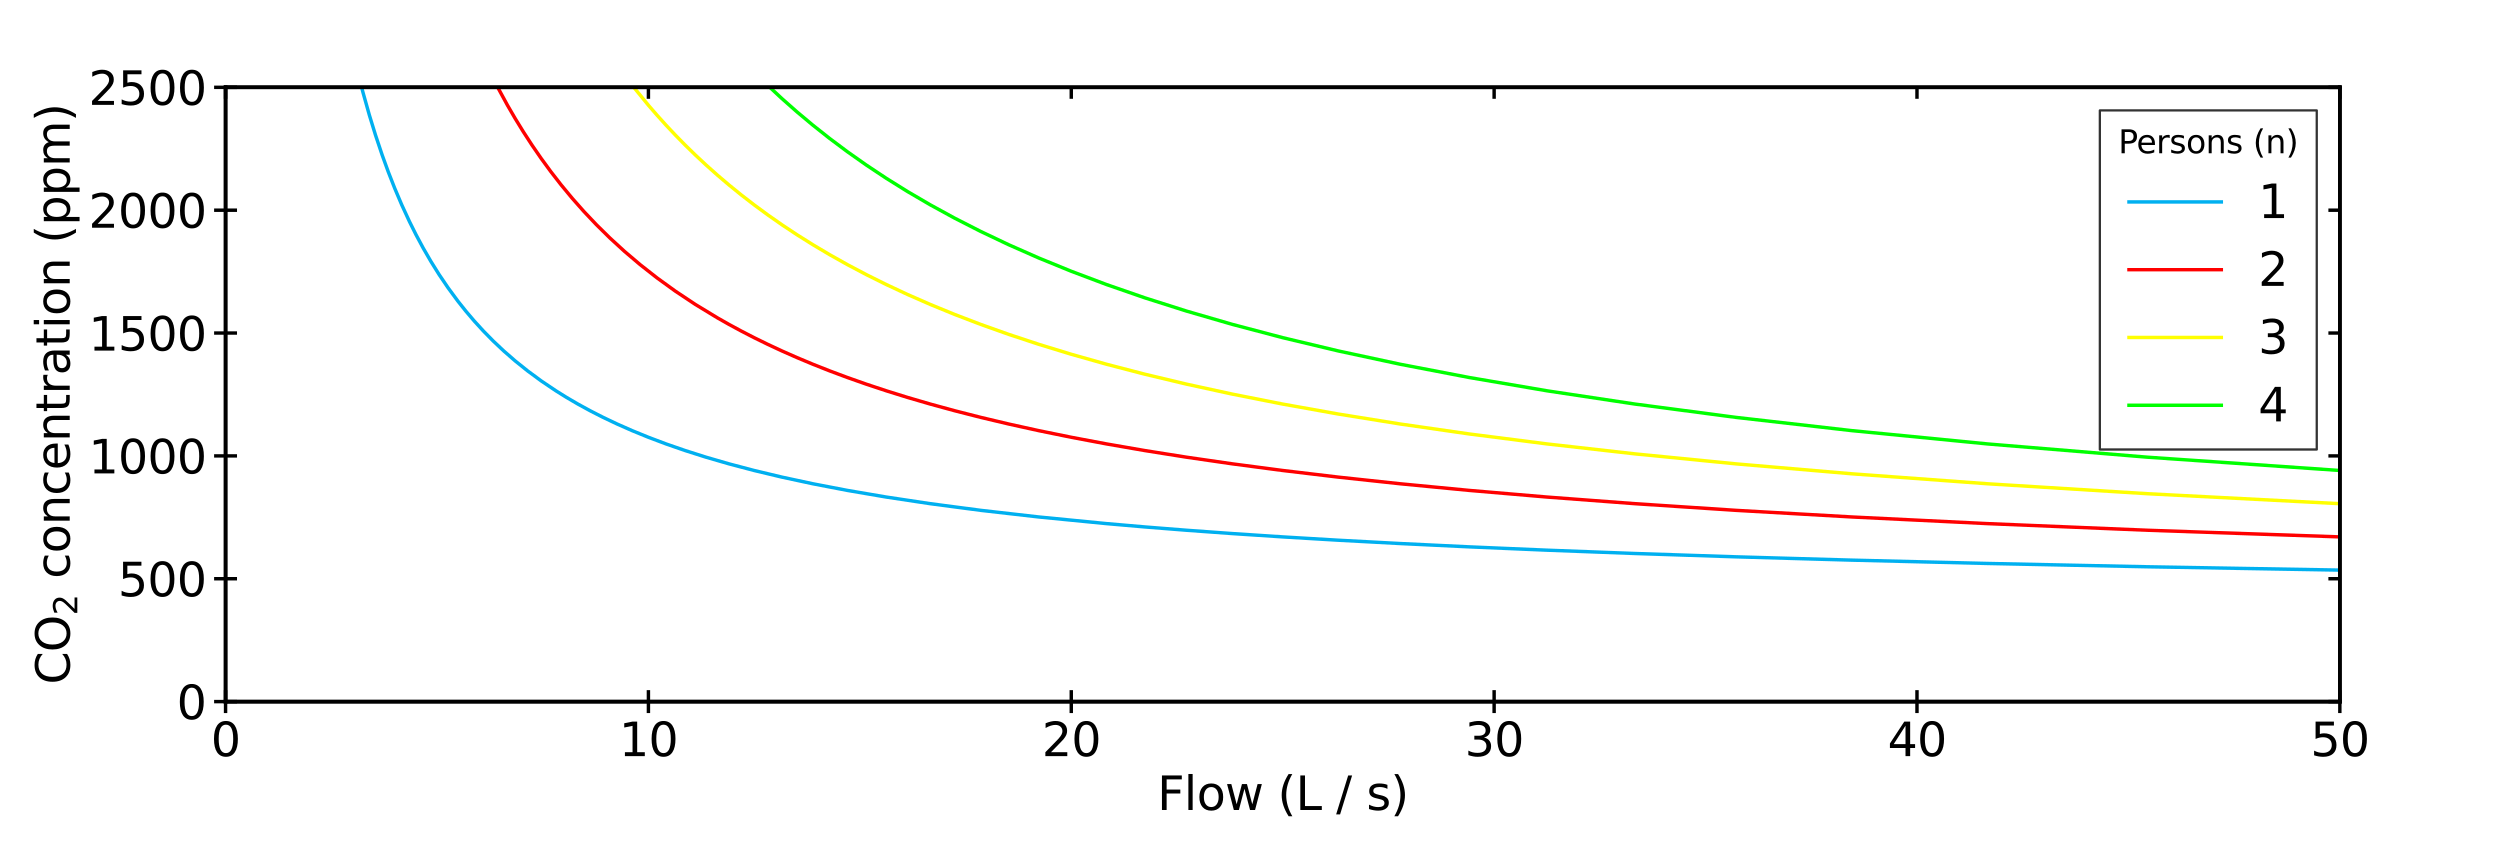 <?xml version="1.0" encoding="utf-8" standalone="no"?>
<!DOCTYPE svg PUBLIC "-//W3C//DTD SVG 1.1//EN"
  "http://www.w3.org/Graphics/SVG/1.1/DTD/svg11.dtd">
<svg xmlns:xlink="http://www.w3.org/1999/xlink" width="1091.52pt" height="372.96pt" viewBox="0 0 1091.52 372.96" xmlns="http://www.w3.org/2000/svg" version="1.1">
 <defs>
  <style type="text/css">*{stroke-linejoin: round; stroke-linecap: butt}</style>
 </defs>
 <g id="figure_1">
  <g id="patch_1">
   <path d="M 0 372.96 
L 1091.52 372.96 
L 1091.52 0 
L 0 0 
z
" style="fill: #ffffff"/>
  </g>
  <g id="axes_1">
   <g id="patch_2">
    <path d="M 98.482 306.318 
L 1021.593 306.318 
L 1021.593 38.131 
L 98.482 38.131 
z
" style="fill: #ffffff"/>
   </g>
   <g id="matplotlib.axis_1">
    <g id="xtick_1">
     <g id="line2d_1">
      <defs>
       <path id="ma9f2241d38" d="M 0 5 
L 0 -5 
" style="stroke: #000000; stroke-width: 1.5"/>
      </defs>
      <g>
       <use xlink:href="#ma9f2241d38" x="98.482" y="306.318" style="stroke: #000000; stroke-width: 1.5"/>
      </g>
     </g>
     <g id="text_1">
      <!-- 0 -->
      <g transform="translate(92.069 330.136)scale(0.202 -0.202)">
       <defs>
        <path id="DejaVuSans-30" d="M 2034 4250 
Q 1547 4250 1301 3770 
Q 1056 3291 1056 2328 
Q 1056 1369 1301 889 
Q 1547 409 2034 409 
Q 2525 409 2770 889 
Q 3016 1369 3016 2328 
Q 3016 3291 2770 3770 
Q 2525 4250 2034 4250 
z
M 2034 4750 
Q 2819 4750 3233 4129 
Q 3647 3509 3647 2328 
Q 3647 1150 3233 529 
Q 2819 -91 2034 -91 
Q 1250 -91 836 529 
Q 422 1150 422 2328 
Q 422 3509 836 4129 
Q 1250 4750 2034 4750 
z
" transform="scale(0.016)"/>
       </defs>
       <use xlink:href="#DejaVuSans-30"/>
      </g>
     </g>
    </g>
    <g id="xtick_2">
     <g id="line2d_2">
      <g>
       <use xlink:href="#ma9f2241d38" x="283.104" y="306.318" style="stroke: #000000; stroke-width: 1.5"/>
      </g>
     </g>
     <g id="text_2">
      <!-- 10 -->
      <g transform="translate(270.278 330.136)scale(0.202 -0.202)">
       <defs>
        <path id="DejaVuSans-31" d="M 794 531 
L 1825 531 
L 1825 4091 
L 703 3866 
L 703 4441 
L 1819 4666 
L 2450 4666 
L 2450 531 
L 3481 531 
L 3481 0 
L 794 0 
L 794 531 
z
" transform="scale(0.016)"/>
       </defs>
       <use xlink:href="#DejaVuSans-31"/>
       <use xlink:href="#DejaVuSans-30" x="63.623"/>
      </g>
     </g>
    </g>
    <g id="xtick_3">
     <g id="line2d_3">
      <g>
       <use xlink:href="#ma9f2241d38" x="467.727" y="306.318" style="stroke: #000000; stroke-width: 1.5"/>
      </g>
     </g>
     <g id="text_3">
      <!-- 20 -->
      <g transform="translate(454.9 330.136)scale(0.202 -0.202)">
       <defs>
        <path id="DejaVuSans-32" d="M 1228 531 
L 3431 531 
L 3431 0 
L 469 0 
L 469 531 
Q 828 903 1448 1529 
Q 2069 2156 2228 2338 
Q 2531 2678 2651 2914 
Q 2772 3150 2772 3378 
Q 2772 3750 2511 3984 
Q 2250 4219 1831 4219 
Q 1534 4219 1204 4116 
Q 875 4013 500 3803 
L 500 4441 
Q 881 4594 1212 4672 
Q 1544 4750 1819 4750 
Q 2544 4750 2975 4387 
Q 3406 4025 3406 3419 
Q 3406 3131 3298 2873 
Q 3191 2616 2906 2266 
Q 2828 2175 2409 1742 
Q 1991 1309 1228 531 
z
" transform="scale(0.016)"/>
       </defs>
       <use xlink:href="#DejaVuSans-32"/>
       <use xlink:href="#DejaVuSans-30" x="63.623"/>
      </g>
     </g>
    </g>
    <g id="xtick_4">
     <g id="line2d_4">
      <g>
       <use xlink:href="#ma9f2241d38" x="652.349" y="306.318" style="stroke: #000000; stroke-width: 1.5"/>
      </g>
     </g>
     <g id="text_4">
      <!-- 30 -->
      <g transform="translate(639.522 330.136)scale(0.202 -0.202)">
       <defs>
        <path id="DejaVuSans-33" d="M 2597 2516 
Q 3050 2419 3304 2112 
Q 3559 1806 3559 1356 
Q 3559 666 3084 287 
Q 2609 -91 1734 -91 
Q 1441 -91 1130 -33 
Q 819 25 488 141 
L 488 750 
Q 750 597 1062 519 
Q 1375 441 1716 441 
Q 2309 441 2620 675 
Q 2931 909 2931 1356 
Q 2931 1769 2642 2001 
Q 2353 2234 1838 2234 
L 1294 2234 
L 1294 2753 
L 1863 2753 
Q 2328 2753 2575 2939 
Q 2822 3125 2822 3475 
Q 2822 3834 2567 4026 
Q 2313 4219 1838 4219 
Q 1578 4219 1281 4162 
Q 984 4106 628 3988 
L 628 4550 
Q 988 4650 1302 4700 
Q 1616 4750 1894 4750 
Q 2613 4750 3031 4423 
Q 3450 4097 3450 3541 
Q 3450 3153 3228 2886 
Q 3006 2619 2597 2516 
z
" transform="scale(0.016)"/>
       </defs>
       <use xlink:href="#DejaVuSans-33"/>
       <use xlink:href="#DejaVuSans-30" x="63.623"/>
      </g>
     </g>
    </g>
    <g id="xtick_5">
     <g id="line2d_5">
      <g>
       <use xlink:href="#ma9f2241d38" x="836.971" y="306.318" style="stroke: #000000; stroke-width: 1.5"/>
      </g>
     </g>
     <g id="text_5">
      <!-- 40 -->
      <g transform="translate(824.144 330.136)scale(0.202 -0.202)">
       <defs>
        <path id="DejaVuSans-34" d="M 2419 4116 
L 825 1625 
L 2419 1625 
L 2419 4116 
z
M 2253 4666 
L 3047 4666 
L 3047 1625 
L 3713 1625 
L 3713 1100 
L 3047 1100 
L 3047 0 
L 2419 0 
L 2419 1100 
L 313 1100 
L 313 1709 
L 2253 4666 
z
" transform="scale(0.016)"/>
       </defs>
       <use xlink:href="#DejaVuSans-34"/>
       <use xlink:href="#DejaVuSans-30" x="63.623"/>
      </g>
     </g>
    </g>
    <g id="xtick_6">
     <g id="line2d_6">
      <g>
       <use xlink:href="#ma9f2241d38" x="1021.593" y="306.318" style="stroke: #000000; stroke-width: 1.5"/>
      </g>
     </g>
     <g id="text_6">
      <!-- 50 -->
      <g transform="translate(1008.766 330.136)scale(0.202 -0.202)">
       <defs>
        <path id="DejaVuSans-35" d="M 691 4666 
L 3169 4666 
L 3169 4134 
L 1269 4134 
L 1269 2991 
Q 1406 3038 1543 3061 
Q 1681 3084 1819 3084 
Q 2600 3084 3056 2656 
Q 3513 2228 3513 1497 
Q 3513 744 3044 326 
Q 2575 -91 1722 -91 
Q 1428 -91 1123 -41 
Q 819 9 494 109 
L 494 744 
Q 775 591 1075 516 
Q 1375 441 1709 441 
Q 2250 441 2565 725 
Q 2881 1009 2881 1497 
Q 2881 1984 2565 2268 
Q 2250 2553 1709 2553 
Q 1456 2553 1204 2497 
Q 953 2441 691 2322 
L 691 4666 
z
" transform="scale(0.016)"/>
       </defs>
       <use xlink:href="#DejaVuSans-35"/>
       <use xlink:href="#DejaVuSans-30" x="63.623"/>
      </g>
     </g>
    </g>
    <g id="text_7">
     <!-- Flow (L / s) -->
     <g transform="translate(505.289 353.647)scale(0.202 -0.202)">
      <defs>
       <path id="DejaVuSans-46" d="M 628 4666 
L 3309 4666 
L 3309 4134 
L 1259 4134 
L 1259 2759 
L 3109 2759 
L 3109 2228 
L 1259 2228 
L 1259 0 
L 628 0 
L 628 4666 
z
" transform="scale(0.016)"/>
       <path id="DejaVuSans-6c" d="M 603 4863 
L 1178 4863 
L 1178 0 
L 603 0 
L 603 4863 
z
" transform="scale(0.016)"/>
       <path id="DejaVuSans-6f" d="M 1959 3097 
Q 1497 3097 1228 2736 
Q 959 2375 959 1747 
Q 959 1119 1226 758 
Q 1494 397 1959 397 
Q 2419 397 2687 759 
Q 2956 1122 2956 1747 
Q 2956 2369 2687 2733 
Q 2419 3097 1959 3097 
z
M 1959 3584 
Q 2709 3584 3137 3096 
Q 3566 2609 3566 1747 
Q 3566 888 3137 398 
Q 2709 -91 1959 -91 
Q 1206 -91 779 398 
Q 353 888 353 1747 
Q 353 2609 779 3096 
Q 1206 3584 1959 3584 
z
" transform="scale(0.016)"/>
       <path id="DejaVuSans-77" d="M 269 3500 
L 844 3500 
L 1563 769 
L 2278 3500 
L 2956 3500 
L 3675 769 
L 4391 3500 
L 4966 3500 
L 4050 0 
L 3372 0 
L 2619 2869 
L 1863 0 
L 1184 0 
L 269 3500 
z
" transform="scale(0.016)"/>
       <path id="DejaVuSans-20" transform="scale(0.016)"/>
       <path id="DejaVuSans-28" d="M 1984 4856 
Q 1566 4138 1362 3434 
Q 1159 2731 1159 2009 
Q 1159 1288 1364 580 
Q 1569 -128 1984 -844 
L 1484 -844 
Q 1016 -109 783 600 
Q 550 1309 550 2009 
Q 550 2706 781 3412 
Q 1013 4119 1484 4856 
L 1984 4856 
z
" transform="scale(0.016)"/>
       <path id="DejaVuSans-4c" d="M 628 4666 
L 1259 4666 
L 1259 531 
L 3531 531 
L 3531 0 
L 628 0 
L 628 4666 
z
" transform="scale(0.016)"/>
       <path id="DejaVuSans-2f" d="M 1625 4666 
L 2156 4666 
L 531 -594 
L 0 -594 
L 1625 4666 
z
" transform="scale(0.016)"/>
       <path id="DejaVuSans-73" d="M 2834 3397 
L 2834 2853 
Q 2591 2978 2328 3040 
Q 2066 3103 1784 3103 
Q 1356 3103 1142 2972 
Q 928 2841 928 2578 
Q 928 2378 1081 2264 
Q 1234 2150 1697 2047 
L 1894 2003 
Q 2506 1872 2764 1633 
Q 3022 1394 3022 966 
Q 3022 478 2636 193 
Q 2250 -91 1575 -91 
Q 1294 -91 989 -36 
Q 684 19 347 128 
L 347 722 
Q 666 556 975 473 
Q 1284 391 1588 391 
Q 1994 391 2212 530 
Q 2431 669 2431 922 
Q 2431 1156 2273 1281 
Q 2116 1406 1581 1522 
L 1381 1569 
Q 847 1681 609 1914 
Q 372 2147 372 2553 
Q 372 3047 722 3315 
Q 1072 3584 1716 3584 
Q 2034 3584 2315 3537 
Q 2597 3491 2834 3397 
z
" transform="scale(0.016)"/>
       <path id="DejaVuSans-29" d="M 513 4856 
L 1013 4856 
Q 1481 4119 1714 3412 
Q 1947 2706 1947 2009 
Q 1947 1309 1714 600 
Q 1481 -109 1013 -844 
L 513 -844 
Q 928 -128 1133 580 
Q 1338 1288 1338 2009 
Q 1338 2731 1133 3434 
Q 928 4138 513 4856 
z
" transform="scale(0.016)"/>
      </defs>
      <use xlink:href="#DejaVuSans-46"/>
      <use xlink:href="#DejaVuSans-6c" x="57.52"/>
      <use xlink:href="#DejaVuSans-6f" x="85.303"/>
      <use xlink:href="#DejaVuSans-77" x="146.484"/>
      <use xlink:href="#DejaVuSans-20" x="228.271"/>
      <use xlink:href="#DejaVuSans-28" x="260.059"/>
      <use xlink:href="#DejaVuSans-4c" x="299.072"/>
      <use xlink:href="#DejaVuSans-20" x="354.785"/>
      <use xlink:href="#DejaVuSans-2f" x="386.572"/>
      <use xlink:href="#DejaVuSans-20" x="420.264"/>
      <use xlink:href="#DejaVuSans-73" x="452.051"/>
      <use xlink:href="#DejaVuSans-29" x="504.15"/>
     </g>
    </g>
   </g>
   <g id="matplotlib.axis_2">
    <g id="ytick_1">
     <g id="line2d_7">
      <defs>
       <path id="m5c9ef5cbe3" d="M 5 0 
L -5 -0 
" style="stroke: #000000; stroke-width: 1.5"/>
      </defs>
      <g>
       <use xlink:href="#m5c9ef5cbe3" x="98.482" y="306.318" style="stroke: #000000; stroke-width: 1.5"/>
      </g>
     </g>
     <g id="text_8">
      <!-- 0 -->
      <g transform="translate(77.156 313.977)scale(0.202 -0.202)">
       <use xlink:href="#DejaVuSans-30"/>
      </g>
     </g>
    </g>
    <g id="ytick_2">
     <g id="line2d_8">
      <g>
       <use xlink:href="#m5c9ef5cbe3" x="98.482" y="252.68" style="stroke: #000000; stroke-width: 1.5"/>
      </g>
     </g>
     <g id="text_9">
      <!-- 500 -->
      <g transform="translate(51.502 260.34)scale(0.202 -0.202)">
       <use xlink:href="#DejaVuSans-35"/>
       <use xlink:href="#DejaVuSans-30" x="63.623"/>
       <use xlink:href="#DejaVuSans-30" x="127.246"/>
      </g>
     </g>
    </g>
    <g id="ytick_3">
     <g id="line2d_9">
      <g>
       <use xlink:href="#m5c9ef5cbe3" x="98.482" y="199.043" style="stroke: #000000; stroke-width: 1.5"/>
      </g>
     </g>
     <g id="text_10">
      <!-- 1000 -->
      <g transform="translate(38.675 206.702)scale(0.202 -0.202)">
       <use xlink:href="#DejaVuSans-31"/>
       <use xlink:href="#DejaVuSans-30" x="63.623"/>
       <use xlink:href="#DejaVuSans-30" x="127.246"/>
       <use xlink:href="#DejaVuSans-30" x="190.869"/>
      </g>
     </g>
    </g>
    <g id="ytick_4">
     <g id="line2d_10">
      <g>
       <use xlink:href="#m5c9ef5cbe3" x="98.482" y="145.406" style="stroke: #000000; stroke-width: 1.5"/>
      </g>
     </g>
     <g id="text_11">
      <!-- 1500 -->
      <g transform="translate(38.675 153.065)scale(0.202 -0.202)">
       <use xlink:href="#DejaVuSans-31"/>
       <use xlink:href="#DejaVuSans-35" x="63.623"/>
       <use xlink:href="#DejaVuSans-30" x="127.246"/>
       <use xlink:href="#DejaVuSans-30" x="190.869"/>
      </g>
     </g>
    </g>
    <g id="ytick_5">
     <g id="line2d_11">
      <g>
       <use xlink:href="#m5c9ef5cbe3" x="98.482" y="91.768" style="stroke: #000000; stroke-width: 1.5"/>
      </g>
     </g>
     <g id="text_12">
      <!-- 2000 -->
      <g transform="translate(38.675 99.428)scale(0.202 -0.202)">
       <use xlink:href="#DejaVuSans-32"/>
       <use xlink:href="#DejaVuSans-30" x="63.623"/>
       <use xlink:href="#DejaVuSans-30" x="127.246"/>
       <use xlink:href="#DejaVuSans-30" x="190.869"/>
      </g>
     </g>
    </g>
    <g id="ytick_6">
     <g id="line2d_12">
      <g>
       <use xlink:href="#m5c9ef5cbe3" x="98.482" y="38.131" style="stroke: #000000; stroke-width: 1.5"/>
      </g>
     </g>
     <g id="text_13">
      <!-- 2500 -->
      <g transform="translate(38.675 45.79)scale(0.202 -0.202)">
       <use xlink:href="#DejaVuSans-32"/>
       <use xlink:href="#DejaVuSans-35" x="63.623"/>
       <use xlink:href="#DejaVuSans-30" x="127.246"/>
       <use xlink:href="#DejaVuSans-30" x="190.869"/>
      </g>
     </g>
    </g>
    <g id="text_14">
     <!-- CO$_2$ concentration (ppm) -->
     <g transform="translate(30.442 298.829)rotate(-90)scale(0.202 -0.202)">
      <defs>
       <path id="DejaVuSans-43" d="M 4122 4306 
L 4122 3641 
Q 3803 3938 3442 4084 
Q 3081 4231 2675 4231 
Q 1875 4231 1450 3742 
Q 1025 3253 1025 2328 
Q 1025 1406 1450 917 
Q 1875 428 2675 428 
Q 3081 428 3442 575 
Q 3803 722 4122 1019 
L 4122 359 
Q 3791 134 3420 21 
Q 3050 -91 2638 -91 
Q 1578 -91 968 557 
Q 359 1206 359 2328 
Q 359 3453 968 4101 
Q 1578 4750 2638 4750 
Q 3056 4750 3426 4639 
Q 3797 4528 4122 4306 
z
" transform="scale(0.016)"/>
       <path id="DejaVuSans-4f" d="M 2522 4238 
Q 1834 4238 1429 3725 
Q 1025 3213 1025 2328 
Q 1025 1447 1429 934 
Q 1834 422 2522 422 
Q 3209 422 3611 934 
Q 4013 1447 4013 2328 
Q 4013 3213 3611 3725 
Q 3209 4238 2522 4238 
z
M 2522 4750 
Q 3503 4750 4090 4092 
Q 4678 3434 4678 2328 
Q 4678 1225 4090 567 
Q 3503 -91 2522 -91 
Q 1538 -91 948 565 
Q 359 1222 359 2328 
Q 359 3434 948 4092 
Q 1538 4750 2522 4750 
z
" transform="scale(0.016)"/>
       <path id="DejaVuSans-63" d="M 3122 3366 
L 3122 2828 
Q 2878 2963 2633 3030 
Q 2388 3097 2138 3097 
Q 1578 3097 1268 2742 
Q 959 2388 959 1747 
Q 959 1106 1268 751 
Q 1578 397 2138 397 
Q 2388 397 2633 464 
Q 2878 531 3122 666 
L 3122 134 
Q 2881 22 2623 -34 
Q 2366 -91 2075 -91 
Q 1284 -91 818 406 
Q 353 903 353 1747 
Q 353 2603 823 3093 
Q 1294 3584 2113 3584 
Q 2378 3584 2631 3529 
Q 2884 3475 3122 3366 
z
" transform="scale(0.016)"/>
       <path id="DejaVuSans-6e" d="M 3513 2113 
L 3513 0 
L 2938 0 
L 2938 2094 
Q 2938 2591 2744 2837 
Q 2550 3084 2163 3084 
Q 1697 3084 1428 2787 
Q 1159 2491 1159 1978 
L 1159 0 
L 581 0 
L 581 3500 
L 1159 3500 
L 1159 2956 
Q 1366 3272 1645 3428 
Q 1925 3584 2291 3584 
Q 2894 3584 3203 3211 
Q 3513 2838 3513 2113 
z
" transform="scale(0.016)"/>
       <path id="DejaVuSans-65" d="M 3597 1894 
L 3597 1613 
L 953 1613 
Q 991 1019 1311 708 
Q 1631 397 2203 397 
Q 2534 397 2845 478 
Q 3156 559 3463 722 
L 3463 178 
Q 3153 47 2828 -22 
Q 2503 -91 2169 -91 
Q 1331 -91 842 396 
Q 353 884 353 1716 
Q 353 2575 817 3079 
Q 1281 3584 2069 3584 
Q 2775 3584 3186 3129 
Q 3597 2675 3597 1894 
z
M 3022 2063 
Q 3016 2534 2758 2815 
Q 2500 3097 2075 3097 
Q 1594 3097 1305 2825 
Q 1016 2553 972 2059 
L 3022 2063 
z
" transform="scale(0.016)"/>
       <path id="DejaVuSans-74" d="M 1172 4494 
L 1172 3500 
L 2356 3500 
L 2356 3053 
L 1172 3053 
L 1172 1153 
Q 1172 725 1289 603 
Q 1406 481 1766 481 
L 2356 481 
L 2356 0 
L 1766 0 
Q 1100 0 847 248 
Q 594 497 594 1153 
L 594 3053 
L 172 3053 
L 172 3500 
L 594 3500 
L 594 4494 
L 1172 4494 
z
" transform="scale(0.016)"/>
       <path id="DejaVuSans-72" d="M 2631 2963 
Q 2534 3019 2420 3045 
Q 2306 3072 2169 3072 
Q 1681 3072 1420 2755 
Q 1159 2438 1159 1844 
L 1159 0 
L 581 0 
L 581 3500 
L 1159 3500 
L 1159 2956 
Q 1341 3275 1631 3429 
Q 1922 3584 2338 3584 
Q 2397 3584 2469 3576 
Q 2541 3569 2628 3553 
L 2631 2963 
z
" transform="scale(0.016)"/>
       <path id="DejaVuSans-61" d="M 2194 1759 
Q 1497 1759 1228 1600 
Q 959 1441 959 1056 
Q 959 750 1161 570 
Q 1363 391 1709 391 
Q 2188 391 2477 730 
Q 2766 1069 2766 1631 
L 2766 1759 
L 2194 1759 
z
M 3341 1997 
L 3341 0 
L 2766 0 
L 2766 531 
Q 2569 213 2275 61 
Q 1981 -91 1556 -91 
Q 1019 -91 701 211 
Q 384 513 384 1019 
Q 384 1609 779 1909 
Q 1175 2209 1959 2209 
L 2766 2209 
L 2766 2266 
Q 2766 2663 2505 2880 
Q 2244 3097 1772 3097 
Q 1472 3097 1187 3025 
Q 903 2953 641 2809 
L 641 3341 
Q 956 3463 1253 3523 
Q 1550 3584 1831 3584 
Q 2591 3584 2966 3190 
Q 3341 2797 3341 1997 
z
" transform="scale(0.016)"/>
       <path id="DejaVuSans-69" d="M 603 3500 
L 1178 3500 
L 1178 0 
L 603 0 
L 603 3500 
z
M 603 4863 
L 1178 4863 
L 1178 4134 
L 603 4134 
L 603 4863 
z
" transform="scale(0.016)"/>
       <path id="DejaVuSans-70" d="M 1159 525 
L 1159 -1331 
L 581 -1331 
L 581 3500 
L 1159 3500 
L 1159 2969 
Q 1341 3281 1617 3432 
Q 1894 3584 2278 3584 
Q 2916 3584 3314 3078 
Q 3713 2572 3713 1747 
Q 3713 922 3314 415 
Q 2916 -91 2278 -91 
Q 1894 -91 1617 61 
Q 1341 213 1159 525 
z
M 3116 1747 
Q 3116 2381 2855 2742 
Q 2594 3103 2138 3103 
Q 1681 3103 1420 2742 
Q 1159 2381 1159 1747 
Q 1159 1113 1420 752 
Q 1681 391 2138 391 
Q 2594 391 2855 752 
Q 3116 1113 3116 1747 
z
" transform="scale(0.016)"/>
       <path id="DejaVuSans-6d" d="M 3328 2828 
Q 3544 3216 3844 3400 
Q 4144 3584 4550 3584 
Q 5097 3584 5394 3201 
Q 5691 2819 5691 2113 
L 5691 0 
L 5113 0 
L 5113 2094 
Q 5113 2597 4934 2840 
Q 4756 3084 4391 3084 
Q 3944 3084 3684 2787 
Q 3425 2491 3425 1978 
L 3425 0 
L 2847 0 
L 2847 2094 
Q 2847 2600 2669 2842 
Q 2491 3084 2119 3084 
Q 1678 3084 1418 2786 
Q 1159 2488 1159 1978 
L 1159 0 
L 581 0 
L 581 3500 
L 1159 3500 
L 1159 2956 
Q 1356 3278 1631 3431 
Q 1906 3584 2284 3584 
Q 2666 3584 2933 3390 
Q 3200 3197 3328 2828 
z
" transform="scale(0.016)"/>
      </defs>
      <use xlink:href="#DejaVuSans-43" transform="translate(0 0.016)"/>
      <use xlink:href="#DejaVuSans-4f" transform="translate(69.824 0.016)"/>
      <use xlink:href="#DejaVuSans-32" transform="translate(149.492 -16.391)scale(0.7)"/>
      <use xlink:href="#DejaVuSans-20" transform="translate(196.763 0.016)"/>
      <use xlink:href="#DejaVuSans-63" transform="translate(228.55 0.016)"/>
      <use xlink:href="#DejaVuSans-6f" transform="translate(283.53 0.016)"/>
      <use xlink:href="#DejaVuSans-6e" transform="translate(344.712 0.016)"/>
      <use xlink:href="#DejaVuSans-63" transform="translate(408.091 0.016)"/>
      <use xlink:href="#DejaVuSans-65" transform="translate(463.071 0.016)"/>
      <use xlink:href="#DejaVuSans-6e" transform="translate(524.595 0.016)"/>
      <use xlink:href="#DejaVuSans-74" transform="translate(587.974 0.016)"/>
      <use xlink:href="#DejaVuSans-72" transform="translate(627.183 0.016)"/>
      <use xlink:href="#DejaVuSans-61" transform="translate(668.296 0.016)"/>
      <use xlink:href="#DejaVuSans-74" transform="translate(729.575 0.016)"/>
      <use xlink:href="#DejaVuSans-69" transform="translate(768.784 0.016)"/>
      <use xlink:href="#DejaVuSans-6f" transform="translate(796.567 0.016)"/>
      <use xlink:href="#DejaVuSans-6e" transform="translate(857.749 0.016)"/>
      <use xlink:href="#DejaVuSans-20" transform="translate(921.128 0.016)"/>
      <use xlink:href="#DejaVuSans-28" transform="translate(952.915 0.016)"/>
      <use xlink:href="#DejaVuSans-70" transform="translate(991.929 0.016)"/>
      <use xlink:href="#DejaVuSans-70" transform="translate(1055.405 0.016)"/>
      <use xlink:href="#DejaVuSans-6d" transform="translate(1118.882 0.016)"/>
      <use xlink:href="#DejaVuSans-29" transform="translate(1216.294 0.016)"/>
     </g>
    </g>
   </g>
   <g id="line2d_13">
    <path d="M 1092.52 249.913 
L 1021.593 248.911 
L 937.674 247.461 
L 867.741 246.011 
L 808.567 244.562 
L 757.847 243.112 
L 713.889 241.662 
L 675.426 240.213 
L 641.489 238.763 
L 611.322 237.313 
L 584.33 235.863 
L 560.038 234.414 
L 538.059 232.964 
L 518.078 231.514 
L 499.835 230.065 
L 483.112 228.615 
L 453.525 225.715 
L 428.165 222.816 
L 406.186 219.917 
L 386.954 217.017 
L 369.985 214.118 
L 354.902 211.218 
L 341.406 208.319 
L 329.26 205.419 
L 318.271 202.52 
L 308.28 199.621 
L 299.159 196.721 
L 290.797 193.822 
L 283.104 190.922 
L 276.004 188.023 
L 269.429 185.123 
L 263.324 182.224 
L 257.639 179.325 
L 252.334 176.425 
L 247.371 173.526 
L 242.718 170.626 
L 236.26 166.277 
L 230.355 161.928 
L 224.936 157.579 
L 219.944 153.23 
L 215.332 148.881 
L 211.057 144.531 
L 207.084 140.182 
L 203.381 135.833 
L 199.923 131.484 
L 195.652 125.685 
L 191.726 119.886 
L 188.105 114.087 
L 184.754 108.289 
L 181.645 102.49 
L 178.753 96.691 
L 175.408 89.442 
L 172.331 82.194 
L 169.491 74.945 
L 166.861 67.697 
L 163.951 58.998 
L 161.279 50.3 
L 158.425 40.152 
L 155.818 30.004 
L 153.429 19.856 
L 150.932 8.258 
L 149.096 -1 
L 149.096 -1 
" clip-path="url(#p26d847600b)" style="fill: none; stroke: #00b0f0; stroke-width: 1.5; stroke-linecap: square"/>
   </g>
   <g id="line2d_14">
    <path d="M 1092.52 236.419 
L 1021.593 234.414 
L 937.674 231.514 
L 867.741 228.615 
L 808.567 225.715 
L 757.847 222.816 
L 713.889 219.917 
L 675.426 217.017 
L 641.489 214.118 
L 611.322 211.218 
L 584.33 208.319 
L 560.038 205.419 
L 538.059 202.52 
L 518.078 199.621 
L 499.835 196.721 
L 483.112 193.822 
L 467.727 190.922 
L 453.525 188.023 
L 440.375 185.123 
L 428.165 182.224 
L 416.796 179.325 
L 406.186 176.425 
L 396.26 173.526 
L 386.954 170.626 
L 378.213 167.727 
L 369.985 164.827 
L 362.228 161.928 
L 354.902 159.029 
L 347.972 156.129 
L 341.406 153.23 
L 335.177 150.33 
L 329.26 147.431 
L 323.631 144.531 
L 318.271 141.632 
L 313.159 138.733 
L 303.618 132.934 
L 294.889 127.135 
L 286.872 121.336 
L 279.484 115.537 
L 272.654 109.738 
L 266.321 103.939 
L 260.432 98.141 
L 254.942 92.342 
L 249.812 86.543 
L 245.008 80.744 
L 240.499 74.945 
L 236.26 69.146 
L 232.267 63.348 
L 228.498 57.549 
L 224.936 51.75 
L 221.564 45.951 
L 216.83 37.253 
L 212.447 28.554 
L 208.376 19.856 
L 204.587 11.158 
L 201.05 2.46 
L 199.71 -1 
L 199.71 -1 
" clip-path="url(#p26d847600b)" style="fill: none; stroke: #ff0000; stroke-width: 1.5; stroke-linecap: square"/>
   </g>
   <g id="line2d_15">
    <path d="M 1092.52 222.924 
L 1021.593 219.917 
L 937.674 215.567 
L 867.741 211.218 
L 808.567 206.869 
L 757.847 202.52 
L 713.889 198.171 
L 675.426 193.822 
L 641.489 189.473 
L 611.322 185.123 
L 584.33 180.774 
L 560.038 176.425 
L 538.059 172.076 
L 518.078 167.727 
L 499.835 163.378 
L 483.112 159.029 
L 467.727 154.679 
L 453.525 150.33 
L 440.375 145.981 
L 428.165 141.632 
L 416.796 137.283 
L 406.186 132.934 
L 396.26 128.585 
L 386.954 124.235 
L 378.213 119.886 
L 369.985 115.537 
L 362.228 111.188 
L 354.902 106.839 
L 347.972 102.49 
L 341.406 98.141 
L 335.177 93.791 
L 329.26 89.442 
L 323.631 85.093 
L 318.271 80.744 
L 313.159 76.395 
L 308.28 72.046 
L 303.618 67.697 
L 299.159 63.348 
L 294.889 58.998 
L 290.797 54.649 
L 286.872 50.3 
L 283.104 45.951 
L 276.004 37.253 
L 269.429 28.554 
L 263.324 19.856 
L 257.639 11.158 
L 252.334 2.46 
L 250.328 -1 
L 250.328 -1 
" clip-path="url(#p26d847600b)" style="fill: none; stroke: #ffff00; stroke-width: 1.5; stroke-linecap: square"/>
   </g>
   <g id="line2d_16">
    <path d="M 1092.52 209.429 
L 1021.593 205.419 
L 937.674 199.621 
L 867.741 193.822 
L 808.567 188.023 
L 757.847 182.224 
L 713.889 176.425 
L 675.426 170.626 
L 641.489 164.827 
L 611.322 159.029 
L 584.33 153.23 
L 560.038 147.431 
L 538.059 141.632 
L 518.078 135.833 
L 499.835 130.034 
L 483.112 124.235 
L 467.727 118.437 
L 453.525 112.638 
L 440.375 106.839 
L 428.165 101.04 
L 416.796 95.241 
L 406.186 89.442 
L 396.26 83.643 
L 386.954 77.845 
L 378.213 72.046 
L 369.985 66.247 
L 362.228 60.448 
L 354.902 54.649 
L 347.972 48.85 
L 341.406 43.052 
L 335.177 37.253 
L 329.26 31.454 
L 323.631 25.655 
L 318.271 19.856 
L 313.159 14.057 
L 308.28 8.258 
L 300.958 -1 
L 300.958 -1 
" clip-path="url(#p26d847600b)" style="fill: none; stroke: #00ff00; stroke-width: 1.5; stroke-linecap: square"/>
   </g>
   <g id="patch_3">
    <path d="M 98.482 306.318 
L 98.482 38.131 
" style="fill: none; stroke: #000000; stroke-width: 1.5; stroke-linejoin: miter; stroke-linecap: square"/>
   </g>
   <g id="patch_4">
    <path d="M 1021.593 306.318 
L 1021.593 38.131 
" style="fill: none; stroke: #000000; stroke-width: 1.5; stroke-linejoin: miter; stroke-linecap: square"/>
   </g>
   <g id="patch_5">
    <path d="M 98.482 306.318 
L 1021.593 306.318 
" style="fill: none; stroke: #000000; stroke-width: 1.5; stroke-linejoin: miter; stroke-linecap: square"/>
   </g>
   <g id="patch_6">
    <path d="M 98.482 38.131 
L 1021.593 38.131 
" style="fill: none; stroke: #000000; stroke-width: 1.5; stroke-linejoin: miter; stroke-linecap: square"/>
   </g>
   <g id="legend_1">
    <g id="patch_7">
     <path d="M 916.81 196.253 
L 1011.513 196.253 
L 1011.513 48.211 
L 916.81 48.211 
z
" style="fill: #ffffff; opacity: 0.8; stroke: #000000; stroke-linejoin: miter"/>
    </g>
    <g id="text_15">
     <!-- Persons (n) -->
     <g transform="translate(924.874 66.913)scale(0.14 -0.14)">
      <defs>
       <path id="DejaVuSans-50" d="M 1259 4147 
L 1259 2394 
L 2053 2394 
Q 2494 2394 2734 2622 
Q 2975 2850 2975 3272 
Q 2975 3691 2734 3919 
Q 2494 4147 2053 4147 
L 1259 4147 
z
M 628 4666 
L 2053 4666 
Q 2838 4666 3239 4311 
Q 3641 3956 3641 3272 
Q 3641 2581 3239 2228 
Q 2838 1875 2053 1875 
L 1259 1875 
L 1259 0 
L 628 0 
L 628 4666 
z
" transform="scale(0.016)"/>
      </defs>
      <use xlink:href="#DejaVuSans-50"/>
      <use xlink:href="#DejaVuSans-65" x="56.678"/>
      <use xlink:href="#DejaVuSans-72" x="118.201"/>
      <use xlink:href="#DejaVuSans-73" x="159.314"/>
      <use xlink:href="#DejaVuSans-6f" x="211.414"/>
      <use xlink:href="#DejaVuSans-6e" x="272.596"/>
      <use xlink:href="#DejaVuSans-73" x="335.975"/>
      <use xlink:href="#DejaVuSans-20" x="388.074"/>
      <use xlink:href="#DejaVuSans-28" x="419.861"/>
      <use xlink:href="#DejaVuSans-6e" x="458.875"/>
      <use xlink:href="#DejaVuSans-29" x="522.254"/>
     </g>
    </g>
    <g id="line2d_17">
     <path d="M 929.524 88.167 
L 949.684 88.167 
L 969.844 88.167 
" style="fill: none; stroke: #00b0f0; stroke-width: 1.5; stroke-linecap: square"/>
    </g>
    <g id="text_16">
     <!-- 1 -->
     <g transform="translate(985.972 95.223)scale(0.202 -0.202)">
      <use xlink:href="#DejaVuSans-31"/>
     </g>
    </g>
    <g id="line2d_18">
     <path d="M 929.524 117.758 
L 949.684 117.758 
L 969.844 117.758 
" style="fill: none; stroke: #ff0000; stroke-width: 1.5; stroke-linecap: square"/>
    </g>
    <g id="text_17">
     <!-- 2 -->
     <g transform="translate(985.972 124.814)scale(0.202 -0.202)">
      <use xlink:href="#DejaVuSans-32"/>
     </g>
    </g>
    <g id="line2d_19">
     <path d="M 929.524 147.349 
L 949.684 147.349 
L 969.844 147.349 
" style="fill: none; stroke: #ffff00; stroke-width: 1.5; stroke-linecap: square"/>
    </g>
    <g id="text_18">
     <!-- 3 -->
     <g transform="translate(985.972 154.405)scale(0.202 -0.202)">
      <use xlink:href="#DejaVuSans-33"/>
     </g>
    </g>
    <g id="line2d_20">
     <path d="M 929.524 176.94 
L 949.684 176.94 
L 969.844 176.94 
" style="fill: none; stroke: #00ff00; stroke-width: 1.5; stroke-linecap: square"/>
    </g>
    <g id="text_19">
     <!-- 4 -->
     <g transform="translate(985.972 183.996)scale(0.202 -0.202)">
      <use xlink:href="#DejaVuSans-34"/>
     </g>
    </g>
   </g>
  </g>
  <g id="axes_2">
   <g id="matplotlib.axis_3">
    <g id="ytick_7">
     <g id="line2d_21">
      <defs>
       <path id="mb2d1043638" d="M 0 0 
L -5 0 
" style="stroke: #000000; stroke-width: 1.5"/>
      </defs>
      <g>
       <use xlink:href="#mb2d1043638" x="1021.593" y="306.318" style="stroke: #000000; stroke-width: 1.5"/>
      </g>
     </g>
     <g id="text_20">
      <!-- 0 -->
      <g style="opacity: 0" transform="translate(1025.093 313.977)scale(0.202 -0.202)">
       <use xlink:href="#DejaVuSans-30"/>
      </g>
     </g>
    </g>
    <g id="ytick_8">
     <g id="line2d_22">
      <g>
       <use xlink:href="#mb2d1043638" x="1021.593" y="252.68" style="stroke: #000000; stroke-width: 1.5"/>
      </g>
     </g>
     <g id="text_21">
      <!-- 500 -->
      <g style="opacity: 0" transform="translate(1025.093 260.34)scale(0.202 -0.202)">
       <use xlink:href="#DejaVuSans-35"/>
       <use xlink:href="#DejaVuSans-30" x="63.623"/>
       <use xlink:href="#DejaVuSans-30" x="127.246"/>
      </g>
     </g>
    </g>
    <g id="ytick_9">
     <g id="line2d_23">
      <g>
       <use xlink:href="#mb2d1043638" x="1021.593" y="199.043" style="stroke: #000000; stroke-width: 1.5"/>
      </g>
     </g>
     <g id="text_22">
      <!-- 1000 -->
      <g style="opacity: 0" transform="translate(1025.093 206.702)scale(0.202 -0.202)">
       <use xlink:href="#DejaVuSans-31"/>
       <use xlink:href="#DejaVuSans-30" x="63.623"/>
       <use xlink:href="#DejaVuSans-30" x="127.246"/>
       <use xlink:href="#DejaVuSans-30" x="190.869"/>
      </g>
     </g>
    </g>
    <g id="ytick_10">
     <g id="line2d_24">
      <g>
       <use xlink:href="#mb2d1043638" x="1021.593" y="145.406" style="stroke: #000000; stroke-width: 1.5"/>
      </g>
     </g>
     <g id="text_23">
      <!-- 1500 -->
      <g style="opacity: 0" transform="translate(1025.093 153.065)scale(0.202 -0.202)">
       <use xlink:href="#DejaVuSans-31"/>
       <use xlink:href="#DejaVuSans-35" x="63.623"/>
       <use xlink:href="#DejaVuSans-30" x="127.246"/>
       <use xlink:href="#DejaVuSans-30" x="190.869"/>
      </g>
     </g>
    </g>
    <g id="ytick_11">
     <g id="line2d_25">
      <g>
       <use xlink:href="#mb2d1043638" x="1021.593" y="91.768" style="stroke: #000000; stroke-width: 1.5"/>
      </g>
     </g>
     <g id="text_24">
      <!-- 2000 -->
      <g style="opacity: 0" transform="translate(1025.093 99.428)scale(0.202 -0.202)">
       <use xlink:href="#DejaVuSans-32"/>
       <use xlink:href="#DejaVuSans-30" x="63.623"/>
       <use xlink:href="#DejaVuSans-30" x="127.246"/>
       <use xlink:href="#DejaVuSans-30" x="190.869"/>
      </g>
     </g>
    </g>
    <g id="ytick_12">
     <g id="line2d_26">
      <g>
       <use xlink:href="#mb2d1043638" x="1021.593" y="38.131" style="stroke: #000000; stroke-width: 1.5"/>
      </g>
     </g>
     <g id="text_25">
      <!-- 2500 -->
      <g style="opacity: 0" transform="translate(1025.093 45.79)scale(0.202 -0.202)">
       <use xlink:href="#DejaVuSans-32"/>
       <use xlink:href="#DejaVuSans-35" x="63.623"/>
       <use xlink:href="#DejaVuSans-30" x="127.246"/>
       <use xlink:href="#DejaVuSans-30" x="190.869"/>
      </g>
     </g>
    </g>
   </g>
   <g id="patch_8">
    <path d="M 98.482 306.318 
L 98.482 38.131 
" style="fill: none; stroke: #000000; stroke-width: 1.5; stroke-linejoin: miter; stroke-linecap: square"/>
   </g>
   <g id="patch_9">
    <path d="M 1021.593 306.318 
L 1021.593 38.131 
" style="fill: none; stroke: #000000; stroke-width: 1.5; stroke-linejoin: miter; stroke-linecap: square"/>
   </g>
   <g id="patch_10">
    <path d="M 98.482 306.318 
L 1021.593 306.318 
" style="fill: none; stroke: #000000; stroke-width: 1.5; stroke-linejoin: miter; stroke-linecap: square"/>
   </g>
   <g id="patch_11">
    <path d="M 98.482 38.131 
L 1021.593 38.131 
" style="fill: none; stroke: #000000; stroke-width: 1.5; stroke-linejoin: miter; stroke-linecap: square"/>
   </g>
  </g>
  <g id="axes_3">
   <g id="matplotlib.axis_4">
    <g id="xtick_7">
     <g id="line2d_27">
      <defs>
       <path id="m291e60f5c0" d="M 0 0 
L 0 5 
" style="stroke: #000000; stroke-width: 1.5"/>
      </defs>
      <g>
       <use xlink:href="#m291e60f5c0" x="98.482" y="38.131" style="stroke: #000000; stroke-width: 1.5"/>
      </g>
     </g>
     <g id="text_26">
      <!-- 0 -->
      <g style="opacity: 0" transform="translate(92.069 30.438)scale(0.202 -0.202)">
       <use xlink:href="#DejaVuSans-30"/>
      </g>
     </g>
    </g>
    <g id="xtick_8">
     <g id="line2d_28">
      <g>
       <use xlink:href="#m291e60f5c0" x="283.104" y="38.131" style="stroke: #000000; stroke-width: 1.5"/>
      </g>
     </g>
     <g id="text_27">
      <!-- 10 -->
      <g style="opacity: 0" transform="translate(270.278 30.438)scale(0.202 -0.202)">
       <use xlink:href="#DejaVuSans-31"/>
       <use xlink:href="#DejaVuSans-30" x="63.623"/>
      </g>
     </g>
    </g>
    <g id="xtick_9">
     <g id="line2d_29">
      <g>
       <use xlink:href="#m291e60f5c0" x="467.727" y="38.131" style="stroke: #000000; stroke-width: 1.5"/>
      </g>
     </g>
     <g id="text_28">
      <!-- 20 -->
      <g style="opacity: 0" transform="translate(454.9 30.438)scale(0.202 -0.202)">
       <use xlink:href="#DejaVuSans-32"/>
       <use xlink:href="#DejaVuSans-30" x="63.623"/>
      </g>
     </g>
    </g>
    <g id="xtick_10">
     <g id="line2d_30">
      <g>
       <use xlink:href="#m291e60f5c0" x="652.349" y="38.131" style="stroke: #000000; stroke-width: 1.5"/>
      </g>
     </g>
     <g id="text_29">
      <!-- 30 -->
      <g style="opacity: 0" transform="translate(639.522 30.438)scale(0.202 -0.202)">
       <use xlink:href="#DejaVuSans-33"/>
       <use xlink:href="#DejaVuSans-30" x="63.623"/>
      </g>
     </g>
    </g>
    <g id="xtick_11">
     <g id="line2d_31">
      <g>
       <use xlink:href="#m291e60f5c0" x="836.971" y="38.131" style="stroke: #000000; stroke-width: 1.5"/>
      </g>
     </g>
     <g id="text_30">
      <!-- 40 -->
      <g style="opacity: 0" transform="translate(824.144 30.438)scale(0.202 -0.202)">
       <use xlink:href="#DejaVuSans-34"/>
       <use xlink:href="#DejaVuSans-30" x="63.623"/>
      </g>
     </g>
    </g>
    <g id="xtick_12">
     <g id="line2d_32">
      <g>
       <use xlink:href="#m291e60f5c0" x="1021.593" y="38.131" style="stroke: #000000; stroke-width: 1.5"/>
      </g>
     </g>
     <g id="text_31">
      <!-- 50 -->
      <g style="opacity: 0" transform="translate(1008.766 30.438)scale(0.202 -0.202)">
       <use xlink:href="#DejaVuSans-35"/>
       <use xlink:href="#DejaVuSans-30" x="63.623"/>
      </g>
     </g>
    </g>
   </g>
   <g id="patch_12">
    <path d="M 98.482 306.318 
L 98.482 38.131 
" style="fill: none; stroke: #000000; stroke-width: 1.5; stroke-linejoin: miter; stroke-linecap: square"/>
   </g>
   <g id="patch_13">
    <path d="M 1021.593 306.318 
L 1021.593 38.131 
" style="fill: none; stroke: #000000; stroke-width: 1.5; stroke-linejoin: miter; stroke-linecap: square"/>
   </g>
   <g id="patch_14">
    <path d="M 98.482 306.318 
L 1021.593 306.318 
" style="fill: none; stroke: #000000; stroke-width: 1.5; stroke-linejoin: miter; stroke-linecap: square"/>
   </g>
   <g id="patch_15">
    <path d="M 98.482 38.131 
L 1021.593 38.131 
" style="fill: none; stroke: #000000; stroke-width: 1.5; stroke-linejoin: miter; stroke-linecap: square"/>
   </g>
  </g>
 </g>
 <defs>
  <clipPath id="p26d847600b">
   <rect x="98.482" y="38.131" width="923.11" height="268.187"/>
  </clipPath>
 </defs>
</svg>
